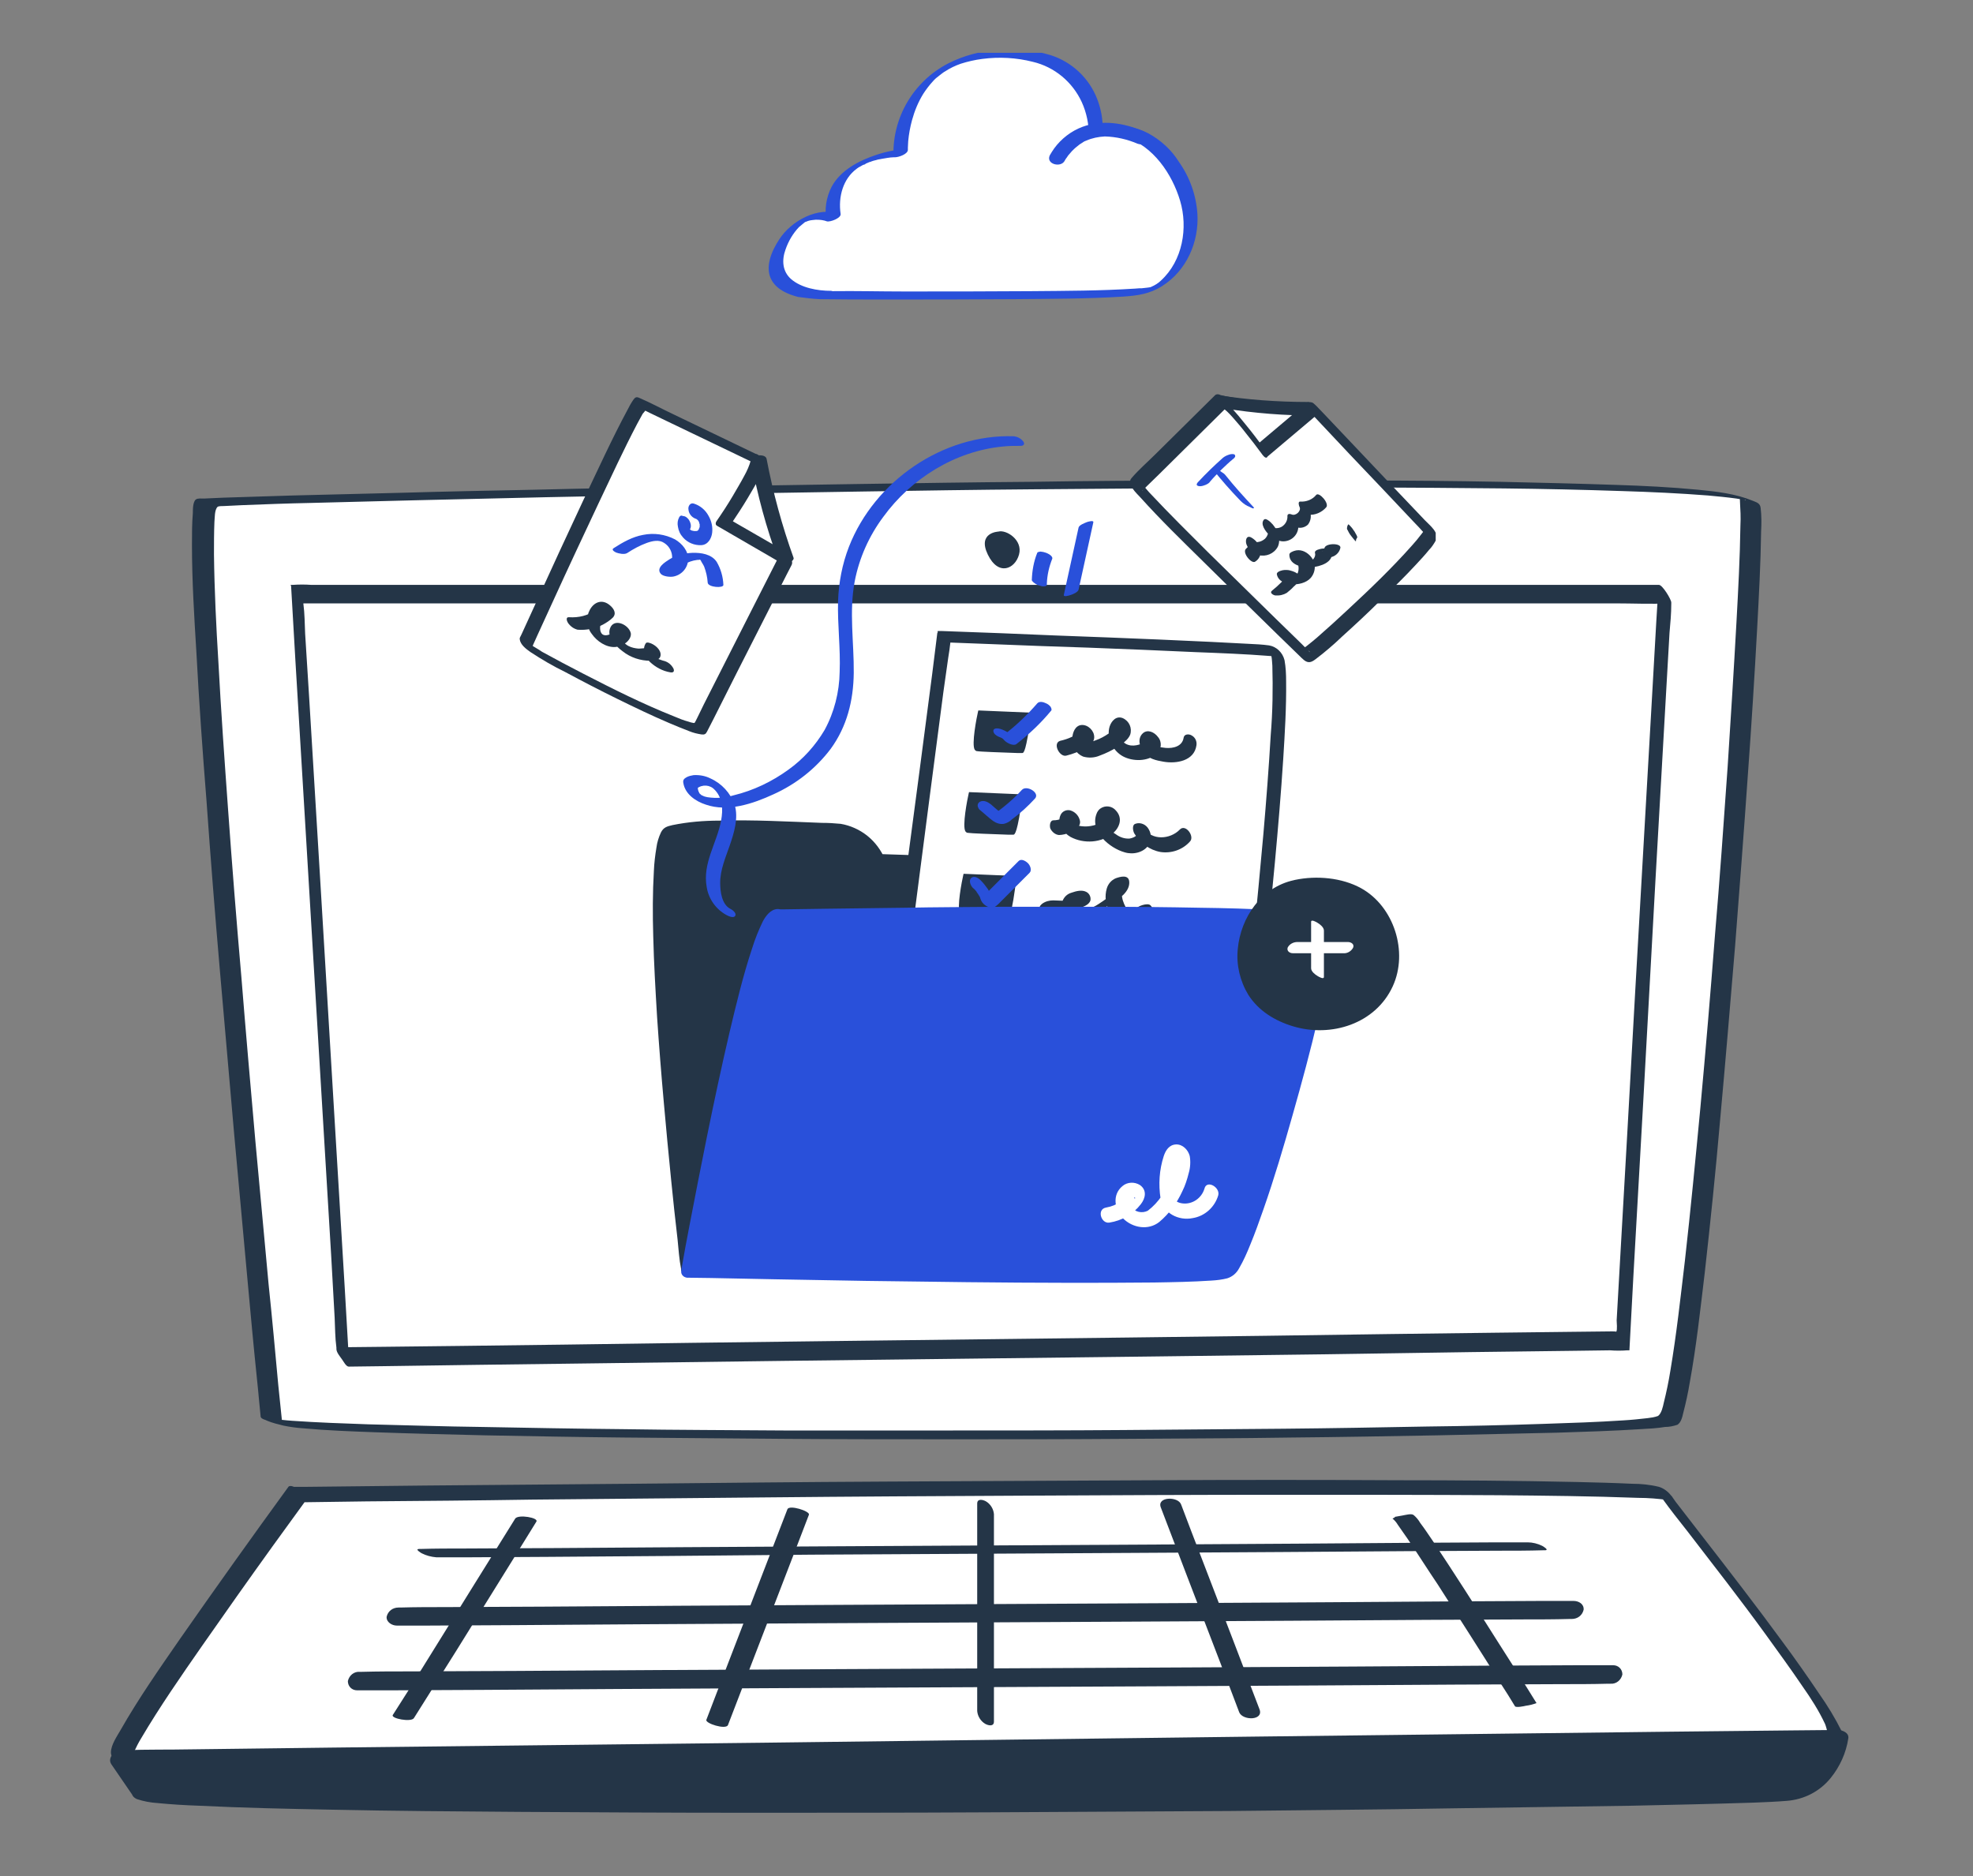 <svg width="448" height="426" viewBox="0 0 448 426" fill="none" xmlns="http://www.w3.org/2000/svg">
<rect x="0" y="0" width="448" height="426" fill="#808080" stroke="none"/>
<path d="M61.687 322.499C61.687 322.499 41.587 115.299 47.287 114.199C52.987 113.099 395.687 105.199 397.687 114.199C399.687 123.199 385.487 318.199 379.087 322.499C372.687 326.799 62.087 327.099 61.687 322.499Z" fill="white"/>
<path d="M64.088 323.2L63.188 314.5C62.488 306.9 61.788 299.2 60.988 291.6C59.988 280.8 58.988 269.9 57.988 259.1C56.888 246.6 55.788 234.1 54.788 221.6C53.688 209 52.688 196.4 51.788 183.8C50.988 172.7 50.188 161.5 49.588 150.3C49.088 142.2 48.688 134.1 48.588 125.9C48.588 123.4 48.588 120.9 48.688 118.5C48.788 117.6 48.688 115.8 49.388 115.1C49.588 114.9 50.388 114.9 50.888 114.9C52.288 114.8 53.688 114.8 54.988 114.7C60.088 114.5 65.288 114.3 70.388 114.2C78.188 114 86.088 113.8 93.888 113.6C103.888 113.4 113.888 113.1 123.788 112.9C135.288 112.7 146.888 112.4 158.388 112.2C170.888 112 183.388 111.8 195.988 111.6C208.888 111.4 221.788 111.2 234.588 111.1C247.488 111 260.288 110.9 272.988 110.8C285.088 110.7 297.188 110.7 309.188 110.7C319.988 110.7 330.788 110.8 341.588 110.9C350.488 111 359.488 111.2 368.388 111.5C374.888 111.7 381.388 112 387.788 112.5C389.988 112.7 392.088 112.9 394.288 113.2L394.888 113.3H395.188L396.288 113.5C395.788 113.3 396.788 113.6 396.288 113.5C396.788 113.7 396.788 113.6 396.188 113.5L395.988 113.4L395.188 113.1C395.588 113.2 394.688 112.9 394.988 113C394.688 112.9 394.888 112.9 394.888 113C394.888 113.1 394.788 112.8 394.988 113.1C395.088 113.4 395.088 113.7 395.088 113.9C395.188 115.7 395.288 117.5 395.188 119.3C395.088 126.6 394.688 134 394.288 141.3C393.688 152.2 392.988 163.2 392.288 174.1C391.388 186.9 390.488 199.8 389.388 212.6C388.388 225.6 387.288 238.6 386.088 251.6C384.988 263.2 383.888 274.7 382.588 286.2C381.588 294.6 380.688 302.9 379.288 311.2C378.888 313.7 378.388 316.1 377.788 318.5C377.588 319.4 377.288 320.9 376.488 321.5C375.688 321.8 374.888 321.9 374.088 322C372.288 322.2 370.488 322.4 368.688 322.5C362.688 322.9 356.588 323.1 350.488 323.3C341.688 323.6 332.888 323.8 324.088 323.9C313.188 324.1 302.388 324.3 291.488 324.4C279.288 324.5 267.188 324.6 254.988 324.7C242.088 324.8 229.188 324.8 216.388 324.8C203.488 324.8 190.688 324.8 177.888 324.8C165.788 324.7 153.588 324.7 141.488 324.5C130.788 324.4 120.088 324.2 109.388 324C100.788 323.9 92.188 323.6 83.588 323.4C77.888 323.2 72.088 323 66.388 322.6C64.788 322.5 63.288 322.3 61.688 322.1C61.188 322 61.888 322 61.288 322C60.888 322 61.188 322 61.188 322C61.188 322 61.488 322.1 61.288 322L61.688 322.1C62.188 322.2 63.388 322.8 63.888 322.9C64.088 323.2 64.088 323.3 64.088 323.2C63.988 322.7 62.188 322.3 61.788 322.2C60.988 322 60.188 321.8 59.288 321.7C59.388 322.2 60.388 322.4 60.688 322.6C61.888 323.1 63.188 323.4 64.388 323.7C65.888 324 67.288 324.2 68.788 324.3C74.188 324.8 79.688 325 85.088 325.2C93.388 325.5 101.788 325.7 110.088 325.9C120.688 326.1 131.188 326.3 141.788 326.4C153.888 326.5 165.988 326.6 178.088 326.7C191.088 326.8 204.088 326.8 216.988 326.8C229.888 326.8 242.988 326.8 256.088 326.7C268.488 326.6 280.888 326.6 293.288 326.4C304.388 326.3 315.488 326.1 326.488 325.9C335.488 325.7 344.588 325.5 353.588 325.3C359.888 325.1 366.188 324.9 372.488 324.5C374.388 324.4 376.288 324.3 378.088 324C379.088 324 379.988 323.8 380.888 323.5C381.688 323 381.988 321.8 382.188 320.9C382.788 318.6 383.288 316.3 383.688 313.9C385.188 305.7 386.088 297.3 387.088 289C388.388 277.4 389.588 265.8 390.588 254.2C391.788 241.1 392.888 227.9 393.988 214.7C394.988 201.7 395.988 188.8 396.888 175.8C397.688 164.8 398.388 153.7 398.988 142.7C399.388 135.3 399.788 128 399.888 120.6C399.988 118.9 399.988 117.1 399.788 115.4C399.688 114.3 398.988 114.1 397.988 113.7C394.088 112.1 389.788 111.6 385.588 111.2C379.388 110.6 373.188 110.3 366.988 110.1C358.288 109.8 349.488 109.6 340.788 109.4C330.088 109.2 319.488 109.1 308.788 109.1C296.688 109.1 284.688 109.1 272.588 109.1C259.688 109.1 246.888 109.2 233.988 109.4C220.888 109.5 207.888 109.7 194.788 109.9C182.088 110.1 169.288 110.3 156.488 110.5C144.788 110.7 132.988 110.9 121.288 111.2C111.088 111.4 100.888 111.6 90.788 111.9C82.688 112.1 74.588 112.3 66.588 112.5C61.288 112.7 55.988 112.8 50.688 113C49.288 113.1 47.788 113.1 46.288 113.2C45.788 113.2 44.888 113.1 44.488 113.4C43.788 113.9 43.788 115.7 43.788 116.5C43.588 118.9 43.588 121.3 43.588 123.7C43.588 131.8 44.088 139.9 44.588 148C45.188 159.3 45.988 170.5 46.888 181.8C47.788 194.5 48.788 207.2 49.888 219.9C50.988 232.6 52.088 245.2 53.188 257.7C54.188 268.6 55.188 279.5 56.188 290.5C56.888 298.2 57.588 305.8 58.388 313.5C58.688 316.2 58.888 319 59.188 321.7C59.388 322.7 63.988 323 64.088 323.2Z" fill="#243547"/>
<path d="M67.389 134.899H377.989L368.589 304.399L77.889 308.199L67.389 134.899Z" fill="white"/>
<path d="M68.788 137H366.788C370.788 137 374.888 137.2 378.888 137H379.388L376.588 133L376.088 141.1L374.888 162.3L373.188 192L371.288 225.3L369.488 257.5L367.988 283.9L367.088 299.8C367.088 300.2 367.288 302 366.988 302.4C367.088 302.3 366.088 302.3 365.988 302.3L356.888 302.4L339.688 302.6L315.888 302.9L287.388 303.3L255.588 303.7L222.188 304.1L188.788 304.5L156.988 304.9L128.388 305.3L104.588 305.6L87.088 305.8L77.688 305.9H76.488L79.288 309.9L78.288 292.6L75.788 251.1L72.788 201.1L70.188 158.2L69.288 143.9C69.188 141.7 69.188 139.3 68.888 137.1C68.888 137 68.888 136.9 68.888 136.8C68.888 135.9 67.888 134.8 67.388 134.1C67.188 133.9 66.088 132.6 66.088 132.9L67.088 150.2L69.588 191.7L72.588 241.7L75.188 284.9L75.988 299.2C76.088 301.4 76.088 303.8 76.388 306C76.388 306.1 76.388 306.2 76.388 306.3C76.388 307.1 77.288 308.1 77.688 308.7C77.988 309.1 78.588 310.3 79.188 310.3L86.988 310.2L108.188 309.9L139.388 309.5L177.688 309L219.488 308.5L261.688 308L300.988 307.5L334.188 307L358.188 306.7L365.588 306.6C366.888 306.7 368.188 306.7 369.488 306.6C369.688 306.6 369.788 306.6 369.988 306.6V306.5L370.888 289.7L373.188 249L375.888 200L378.288 157.7L379.088 143.7C379.288 141.5 379.488 139.3 379.488 137.1C379.488 137 379.488 136.9 379.488 136.8C379.488 136.1 377.488 132.8 376.688 132.8H70.688C69.288 132.7 67.888 132.7 66.488 132.8C66.288 132.8 66.088 132.8 65.988 132.8C66.288 133.6 66.688 134.3 67.188 135C67.488 135.5 68.188 137 68.788 137Z" fill="#243547"/>
<path d="M226.689 120.7C226.689 120.7 221.889 120.9 224.289 125.9C226.689 130.9 230.489 129.2 231.389 125.9C232.289 122.6 228.489 120.2 226.689 120.7Z" fill="#243547"/>
<path d="M67.388 339.2C67.388 339.2 23.588 398.8 27.488 399.6C31.388 400.4 415.388 399.6 416.988 394.9C418.588 390.2 380.288 342.8 377.988 339.3C375.688 335.8 67.388 339.2 67.388 339.2Z" fill="white"/>
<path d="M65.487 337.599C57.188 348.999 48.987 360.499 40.888 372.099C36.188 378.899 31.488 385.599 27.387 392.799C26.587 394.199 25.188 396.199 25.188 397.899C25.188 399.599 27.488 401.199 29.188 401.399C34.388 401.899 39.788 401.599 44.987 401.599C56.788 401.699 68.588 401.699 80.388 401.699C96.787 401.699 113.287 401.699 129.688 401.599C148.988 401.499 168.387 401.499 187.688 401.399C208.087 401.299 228.587 401.099 248.987 400.999C268.587 400.799 288.288 400.599 307.888 400.399C324.988 400.199 342.087 399.899 359.087 399.599C371.887 399.299 384.587 399.099 397.288 398.599C403.888 398.399 410.688 398.399 417.188 397.299C417.688 397.299 418.188 397.199 418.587 396.899C419.688 396.099 418.587 394.099 418.188 393.099C416.688 390.099 414.987 387.299 413.087 384.599C410.387 380.599 407.587 376.599 404.688 372.699C398.688 364.499 392.488 356.499 386.288 348.499C384.388 345.999 382.387 343.499 380.487 340.999L379.788 339.999C379.188 339.199 380.288 340.499 379.388 339.499C378.688 338.599 377.688 337.899 376.688 337.599C374.688 337.099 372.587 336.899 370.587 336.899C366.387 336.699 362.288 336.599 358.087 336.499C344.487 336.199 330.888 336.099 317.288 336.099C298.888 335.999 280.488 335.999 262.188 336.099C242.087 336.199 221.887 336.299 201.688 336.399C182.288 336.499 162.987 336.699 143.587 336.899C127.987 336.999 112.287 337.199 96.688 337.299C87.688 337.399 78.688 337.499 69.588 337.599H66.188C64.388 337.599 67.588 341.099 68.888 341.099L83.287 340.899C95.787 340.799 108.188 340.699 120.688 340.499C138.287 340.299 155.787 340.199 173.387 339.999C193.188 339.799 213.088 339.699 232.888 339.599C252.288 339.499 271.788 339.399 291.188 339.399C307.587 339.399 323.888 339.399 340.288 339.499C350.888 339.599 361.387 339.699 371.987 340.099C374.287 340.099 376.587 340.299 378.788 340.599C379.188 340.699 378.388 340.399 378.688 340.599C378.987 340.799 377.788 340.099 377.888 340.199C377.288 339.799 376.688 339.199 376.288 338.599C376.388 338.799 376.587 339.099 376.788 339.299L377.487 340.299C379.287 342.799 381.188 345.199 383.087 347.599C389.087 355.399 395.188 363.199 400.987 371.199C403.787 375.099 406.587 378.899 409.288 382.899C411.188 385.599 412.988 388.399 414.388 391.399C414.588 391.799 414.887 393.099 414.987 393.299C414.487 393.399 413.988 393.599 413.388 393.699C410.888 394.099 408.388 394.199 405.888 394.399C396.388 394.999 386.188 395.299 376.487 395.499C361.487 395.899 346.388 396.199 331.388 396.399C312.988 396.699 294.688 396.899 276.288 397.099C256.288 397.299 236.287 397.499 216.387 397.599C196.488 397.699 176.688 397.799 156.887 397.899C138.887 397.999 120.888 397.999 102.988 398.099C88.588 398.099 74.188 398.099 59.788 398.099C50.788 398.099 41.788 398.099 32.788 397.999C30.788 397.999 28.887 397.899 26.887 397.899C26.688 397.899 26.488 397.899 26.288 397.899H26.188C26.587 397.799 29.488 400.399 29.288 400.599C29.288 400.499 29.288 400.399 29.288 400.299C30.087 398.599 30.887 396.599 31.988 394.799C36.288 387.499 41.087 380.599 45.888 373.699C51.188 366.099 56.487 358.599 61.888 351.099C64.388 347.699 66.787 344.299 69.287 340.899C70.188 339.699 66.287 336.599 65.487 337.599Z" fill="#243547"/>
<path d="M32.388 406.5L27.588 399.5L417.088 394.8C417.088 394.8 415.688 403.9 407.988 406.5C400.288 409.1 42.688 411.7 32.388 406.5Z" fill="#243547"/>
<path d="M34.489 405.4L29.689 398.4L27.389 401.6L37.889 401.5L66.189 401.2L108.289 400.7L159.289 400.1L215.489 399.4L271.789 398.7L324.689 398.1L369.089 397.6L401.189 397.2C406.189 397.1 411.289 397.4 416.289 397H416.989L414.589 395.1V395.3C414.789 395.1 414.589 395.1 414.489 395.6C414.289 396.4 413.989 397.2 413.689 398C412.889 400.2 411.489 402.1 409.689 403.5C408.889 404 407.989 404.5 407.089 404.8C407.689 404.5 407.689 404.7 407.089 404.8C405.189 405 403.189 405.1 401.289 405.2C393.089 405.6 384.889 405.8 376.689 405.9C363.789 406.2 350.989 406.4 338.089 406.6C322.089 406.8 305.989 407 289.989 407.1C272.089 407.3 254.289 407.4 236.389 407.5C218.089 407.6 199.689 407.6 181.389 407.6C164.089 407.6 146.689 407.6 129.389 407.5C114.489 407.4 99.689 407.3 84.789 407C73.689 406.8 62.689 406.6 51.589 406.2C49.589 406.1 47.489 406 45.489 405.9C45.289 405.9 44.589 405.9 45.289 405.9H44.689L43.389 405.8L41.089 405.7C38.889 405.6 36.689 405.4 34.589 405L33.689 404.8C31.289 403.7 28.189 407.2 31.089 408.5C32.589 409 34.189 409.3 35.789 409.4C38.889 409.7 42.089 409.9 45.189 410C55.189 410.5 65.189 410.7 75.289 410.9C89.489 411.2 103.789 411.3 117.989 411.4C134.989 411.5 151.989 411.6 169.089 411.6C187.489 411.6 205.989 411.6 224.389 411.5C242.689 411.4 260.989 411.3 279.389 411.2C296.089 411 312.689 410.9 329.389 410.6C343.089 410.4 356.789 410.2 370.589 410C379.789 409.8 388.989 409.6 398.189 409.3C400.689 409.2 403.189 409.1 405.689 408.9C409.589 408.6 413.189 406.8 415.689 403.7C417.789 401.1 419.189 398 419.689 394.7C419.889 393.4 418.289 392.8 417.289 392.8L406.789 392.9L378.489 393.2L336.389 393.7L285.389 394.3L229.189 395L172.889 395.7L119.989 396.3L75.589 396.8L43.389 397.2C38.389 397.3 33.289 397.2 28.289 397.4H27.589C26.089 397.4 24.289 399.1 25.289 400.6L30.089 407.6C31.689 409.9 36.089 407.7 34.489 405.4Z" fill="#243547"/>
<path d="M99.088 353.599H105.888L124.088 353.499L151.288 353.299L184.188 352.999L220.488 352.799L256.888 352.599L291.088 352.399L319.788 352.199L340.588 352.099C343.788 352.099 347.088 352.099 350.388 351.999H350.788C351.888 351.999 350.388 351.099 350.188 350.999C349.188 350.499 347.988 350.199 346.888 350.199H340.088L321.888 350.299L294.688 350.499L261.788 350.699L225.488 350.899L189.088 351.099L154.888 351.299L126.188 351.499L105.388 351.599C102.188 351.599 98.888 351.599 95.588 351.699H95.188C94.088 351.699 95.588 352.599 95.788 352.699C96.788 353.199 97.888 353.499 99.088 353.599Z" fill="#243547"/>
<path d="M90.089 369.1H97.289L116.589 369L145.389 368.8L180.289 368.6L218.789 368.4L257.389 368.2L293.589 368L323.989 367.8L345.989 367.7C349.489 367.7 352.889 367.7 356.389 367.6H356.889C358.189 367.6 359.289 366.8 359.589 365.5C359.689 364.2 358.489 363.5 357.289 363.5H350.089L330.689 363.6L301.889 363.8L266.989 364L228.489 364.2L189.889 364.4L153.689 364.6L123.289 364.8L101.289 364.9C97.889 364.9 94.389 364.9 90.889 365H90.489C89.189 365 88.089 365.8 87.789 367.1C87.689 368.3 88.989 369.1 90.089 369.1Z" fill="#243547"/>
<path d="M81.188 383.8H88.888L109.488 383.7L140.188 383.5L177.388 383.3L218.488 383.1L259.688 382.9L298.288 382.7L330.688 382.5L354.188 382.4C357.888 382.4 361.588 382.4 365.188 382.3H365.688C366.988 382.4 368.088 381.5 368.388 380.2C368.388 379 367.488 378.1 366.288 378.1C366.188 378.1 366.188 378.1 366.088 378.1H358.388L337.788 378.2L307.088 378.4L269.888 378.6L228.888 378.8L187.688 379L149.088 379.2L116.688 379.4L93.188 379.5C89.488 379.5 85.788 379.5 82.188 379.6H81.688C80.388 379.5 79.288 380.4 78.988 381.7C78.988 382.9 79.888 383.8 81.088 383.8H81.188Z" fill="#243547"/>
<path d="M178.789 342.7L172.589 358.8L162.689 384.5L160.389 390.5C160.089 391.3 164.789 392.8 165.289 391.7L171.489 375.6L181.389 349.9L183.689 343.9C183.889 343.1 179.189 341.6 178.789 342.7Z" fill="#243547"/>
<path d="M221.889 341.399V388.499C221.989 389.699 222.689 390.799 223.689 391.399C224.389 391.799 225.689 392.099 225.689 390.899V343.799C225.589 342.599 224.889 341.499 223.889 340.899C223.189 340.499 221.889 340.199 221.889 341.399Z" fill="#243547"/>
<path d="M263.589 342.3L269.589 358L279.189 383L281.389 388.8C282.189 390.7 286.989 390.7 285.989 388.1L279.989 372.4L270.389 347.4L268.189 341.6C267.489 339.7 262.589 339.8 263.589 342.3Z" fill="#243547"/>
<path d="M116.99 344.8L107.59 359.9L92.689 383.9L89.189 389.4C88.689 390.2 93.389 391.1 93.99 390.1L103.49 375L118.39 351L121.79 345.5C122.39 344.6 117.69 343.8 116.99 344.8Z" fill="#243547"/>
<path d="M316.188 344.799C316.688 345.199 317.088 345.699 317.388 346.199C318.188 347.299 318.888 348.399 319.688 349.499C321.988 352.899 324.187 356.399 326.487 359.799C331.287 367.299 336.088 374.799 340.788 382.299C341.888 383.999 342.987 385.699 343.987 387.399C344.187 387.799 346.087 387.399 346.487 387.299C347.287 387.199 348.088 386.999 348.888 386.699C345.988 381.999 342.987 377.299 339.987 372.599C335.187 364.999 330.288 357.299 325.288 349.799C324.388 348.499 323.487 347.099 322.487 345.799C322.087 345.099 321.587 344.499 320.987 343.999C320.487 343.599 319.087 343.999 318.487 344.099C317.887 344.199 317.288 344.299 316.788 344.399C316.688 344.599 316.388 344.699 316.188 344.799Z" fill="#243547"/>
<g clip-path="url(#clip0_1323_6346)">
<path d="M156.4 288.654C156.4 288.654 144.618 190.691 152.982 188.218C161.345 185.745 183.745 187.491 190.218 187.491C196.691 187.491 199.309 194.545 199.309 194.545C199.309 194.545 258.145 196.436 262.364 197.6C266.582 198.763 249.127 288.654 249.127 288.654H156.4Z" fill="#243547"/>
<path d="M158.073 289.091C157.928 287.637 157.71 286.182 157.564 284.655C157.128 280.8 156.692 276.946 156.328 273.091C155.746 267.637 155.237 262.182 154.728 256.728C154.146 250.473 153.637 244.218 153.128 237.964C152.692 231.782 152.255 225.528 151.964 219.346C151.746 214.037 151.601 208.728 151.673 203.418C151.601 199.709 151.964 196 152.692 192.364C152.91 191.346 153.273 190.4 153.783 189.528C153.928 189.309 153.855 189.382 154.073 189.237C154.219 189.164 154.292 189.091 154.437 189.018C154.583 188.946 154.437 189.018 154.364 189.018C154.51 188.946 154.655 188.946 154.801 188.873C155.092 188.8 155.455 188.728 155.746 188.655C156.473 188.509 157.273 188.364 158.001 188.291C165.71 187.273 173.637 187.709 181.346 188C184.401 188.146 187.455 188.291 190.583 188.364C191.237 188.364 191.892 188.364 192.546 188.509C192.764 188.582 192.983 188.655 193.128 188.728C193.419 188.873 193.71 189.091 194.001 189.237C195.601 190.546 196.837 192.218 197.637 194.182C197.928 195.055 199.673 195.418 200.401 195.418L209.492 195.709C216.328 195.928 223.092 196.218 229.928 196.437C237.055 196.728 244.11 197.018 251.237 197.455C253.855 197.6 256.473 197.746 259.092 197.964L260.546 198.109H260.837L261.419 198.182C261.71 198.182 262.001 198.255 262.292 198.255L262.655 198.328C263.092 198.4 262.364 198.255 262.583 198.328C262.001 198.109 261.419 197.891 260.983 197.528C261.128 197.673 260.983 197.6 260.983 197.455C260.983 197.6 261.128 197.746 261.128 197.891C261.273 198.328 261.273 198.837 261.346 199.273C261.419 200.873 261.346 202.473 261.201 204.073C260.837 209.382 260.037 214.764 259.31 220C258.292 226.909 257.201 233.818 256.037 240.728C254.873 247.782 253.637 254.764 252.328 261.818C251.31 267.491 250.219 273.164 249.201 278.837C248.619 281.818 248.037 284.728 247.455 287.709C247.455 287.855 247.383 288 247.383 288.073L248.037 287.855H166.801C163.019 287.855 159.237 287.782 155.528 287.855H155.383C154.728 287.855 154.583 288.218 155.092 288.655C155.819 289.164 156.619 289.528 157.492 289.528H238.728C242.51 289.528 246.292 289.6 250.001 289.528H250.146C250.292 289.528 250.728 289.528 250.801 289.309C251.237 287.2 251.601 285.091 251.964 283.055C252.983 277.746 253.928 272.509 254.946 267.2C256.255 260.218 257.492 253.309 258.655 246.328C259.892 239.2 261.055 232.073 262.146 224.946C263.019 219.2 263.819 213.382 264.401 207.564C264.546 205.6 264.764 203.709 264.764 201.746C264.837 200.655 264.764 199.564 264.401 198.546C263.746 197.091 261.71 196.873 260.255 196.728C258.146 196.509 256.11 196.364 254.001 196.218C247.31 195.782 240.619 195.491 234.001 195.2C226.655 194.909 219.383 194.618 212.037 194.328L198.873 193.891H198.219L200.983 195.2C200.11 193.091 198.728 191.2 196.91 189.746C195.164 188.364 193.055 187.418 190.873 187.055C189.419 186.909 188.037 186.837 186.583 186.837C178.873 186.546 171.092 186.109 163.383 186.328C159.819 186.328 156.255 186.618 152.692 187.346C151.455 187.637 150.655 187.855 150.073 189.018C149.564 190.109 149.201 191.273 149.055 192.437C148.764 194.182 148.546 195.928 148.473 197.746C148.183 202.691 148.183 207.637 148.328 212.582C148.473 218.691 148.837 224.8 149.201 230.909C149.637 237.382 150.146 243.855 150.728 250.328C151.237 256.218 151.819 262.109 152.401 268C152.837 272.509 153.346 277.018 153.855 281.455C154.073 283.637 154.219 285.964 154.655 288.146C154.655 288.218 154.655 288.364 154.655 288.437C154.801 289.091 158.219 289.891 158.073 289.091Z" fill="#243547"/>
<path d="M230.147 99.055C214.075 98.546 198.584 109.236 192.766 124.145C191.238 128.073 190.438 132.291 190.293 136.509C190.147 141.891 190.875 147.2 190.657 152.582C190.584 157.164 189.42 161.745 187.238 165.745C185.129 169.309 182.366 172.364 179.02 174.764C175.311 177.455 171.093 179.491 166.584 180.582C164.693 181.164 162.657 181.309 160.693 181.018C160.329 180.945 159.966 180.873 159.675 180.727C159.675 180.727 159.093 180.436 159.384 180.582C159.02 180.436 159.384 180.655 159.166 180.436C158.947 180.291 158.802 180.145 158.729 179.927C158.511 179.564 158.438 179.127 158.438 178.691L158.22 179.055C159.457 178.036 161.275 178.182 162.293 179.345C162.366 179.418 162.366 179.418 162.438 179.491C164.111 181.382 164.184 183.855 163.747 186.255C162.802 191.418 159.457 196 160.475 201.455C160.911 204.145 162.584 206.473 164.984 207.782C165.42 208 166.584 208.582 166.947 207.927C167.311 207.273 166.147 206.473 165.784 206.327C163.893 205.309 163.529 202.473 163.529 200.436C163.529 197.455 164.766 194.691 165.711 191.927C166.657 189.164 167.747 185.745 166.802 182.691C165.857 180.073 163.893 177.891 161.275 176.727C160.111 176.145 158.802 175.927 157.493 176C156.984 176.073 156.402 176.218 155.966 176.436C155.311 176.8 155.02 177.091 155.166 177.818C155.602 180.364 158.002 181.964 160.257 182.691C165.275 184.436 171.02 182.473 175.602 180.364C180.766 178.036 185.202 174.545 188.62 170.036C192.329 164.945 193.784 159.055 193.857 152.8C193.929 145.891 192.766 138.909 194.075 132C195.093 126.691 197.347 121.673 200.547 117.382C206.875 108.655 216.911 102.4 227.747 101.382C229.057 101.236 230.438 101.236 231.747 101.236C232.475 101.236 232.766 100.8 232.329 100.218C231.82 99.564 231.02 99.127 230.147 99.055Z" fill="#2950DA"/>
<path d="M214.288 144.728C214.288 144.728 284.907 147.273 289.416 148C293.925 148.728 282.87 244.728 282.87 244.728L202.07 238.109L214.288 144.728Z" fill="white"/>
<path d="M215.67 145.891L225.197 146.254C232.542 146.545 239.815 146.836 247.161 147.054C255.306 147.345 263.379 147.709 271.524 148.072C277.124 148.291 282.87 148.509 288.324 148.945C288.979 149.018 289.561 149.018 290.215 149.091C290.579 149.163 290.87 149.236 290.215 149.018C289.706 148.8 289.27 148.509 288.833 148.072L288.542 147.782C288.324 147.491 288.47 147.563 288.47 147.782C288.47 148 288.47 147.636 288.47 147.854C288.47 148.072 288.542 148.072 288.542 148.145C288.615 148.436 288.688 148.727 288.688 148.945C288.833 149.672 288.833 150.4 288.906 151.127C289.052 156.363 288.979 161.6 288.542 166.836C288.106 174.327 287.524 181.818 286.87 189.382C286.142 197.309 285.415 205.309 284.615 213.236C283.961 219.782 283.233 226.4 282.506 232.945C282.142 236.363 281.779 239.854 281.342 243.272C281.342 243.418 281.342 243.563 281.27 243.709L281.633 243.491L273.561 242.836L254.361 241.236L230.942 239.345L210.87 237.672C207.597 237.382 204.324 236.945 200.979 236.872H200.906L203.524 238.909L204.761 229.6L207.67 207.345L211.161 180.436L214.215 157.091L215.306 149.382C215.524 148.145 215.67 146.982 215.815 145.745C215.815 145.672 215.815 145.672 215.815 145.6C215.888 144.8 212.906 143.127 212.833 143.709L211.67 153.018L208.761 175.272L205.197 202.182L202.142 225.527L201.124 233.163C200.906 234.4 200.761 235.563 200.688 236.8C200.688 236.872 200.688 236.945 200.688 236.945C200.615 237.309 201.488 237.963 201.706 238.109C202.142 238.545 202.724 238.836 203.306 238.982L211.379 239.636L230.579 241.236L253.997 243.127L274.07 244.8C277.342 245.091 280.615 245.527 283.888 245.6H284.033C284.252 245.6 284.397 245.6 284.397 245.382C284.688 242.909 284.979 240.436 285.197 237.963C285.852 231.782 286.506 225.672 287.161 219.491C287.961 211.563 288.761 203.636 289.488 195.782C290.215 187.927 290.87 180.145 291.379 172.291C291.742 166.472 292.106 160.582 292.033 154.691C292.033 153.091 291.961 151.491 291.67 149.891C291.233 148.145 289.852 146.836 288.179 146.545C286.652 146.327 284.979 146.254 283.452 146.182C280.615 146.036 277.852 145.891 275.015 145.745C267.161 145.382 259.233 145.018 251.379 144.727C243.524 144.436 235.524 144.145 227.524 143.782L213.706 143.272H213.052C212.47 143.272 213.633 144.436 213.706 144.509C214.215 145.382 214.87 145.745 215.67 145.891Z" fill="#243547"/>
<path d="M222.434 161.673C222.434 161.673 220.761 170.036 221.852 170.182C222.943 170.327 231.525 170.618 232.106 170.618C232.688 170.618 233.852 162.109 233.852 162.109L222.434 161.673Z" fill="#243547"/>
<path d="M232.107 170.982H231.089C227.162 170.837 222.58 170.691 221.78 170.546C221.634 170.546 221.489 170.4 221.343 170.255C220.543 169.091 221.78 162.837 222.071 161.6L222.143 161.31L234.216 161.819L234.143 162.182C232.98 170.691 232.471 170.982 232.107 170.982ZM221.998 169.819C223.016 169.964 228.907 170.182 231.162 170.182H231.962C232.325 169.455 232.907 165.819 233.416 162.4L222.725 161.964C222.071 165.455 221.562 169.237 221.998 169.819Z" fill="#243547"/>
<path d="M220.397 180.219C220.397 180.219 218.724 188.582 219.815 188.728C220.906 188.873 229.487 189.164 230.069 189.164C230.651 189.164 231.815 180.728 231.815 180.728L220.397 180.219Z" fill="#243547"/>
<path d="M230.069 189.527H229.05C225.123 189.382 220.541 189.236 219.669 189.091C219.523 189.091 219.378 188.945 219.232 188.8C218.432 187.636 219.669 181.382 219.959 180.145L220.032 179.854L232.105 180.364L232.178 180.727C231.014 189.236 230.432 189.527 230.069 189.527ZM220.687 180.582C220.032 184.073 219.523 187.927 219.959 188.436C220.759 188.582 226.869 188.727 229.123 188.8H229.923C230.287 188.073 230.941 184.436 231.378 181.018L220.687 180.582Z" fill="#243547"/>
<path d="M219.162 198.764C219.162 198.764 217.489 207.127 218.58 207.273C219.671 207.418 228.253 207.709 228.835 207.709C229.417 207.709 230.58 199.2 230.58 199.2L219.162 198.764Z" fill="#243547"/>
<path d="M228.834 208.073H227.816C223.889 207.928 219.307 207.782 218.434 207.637C218.289 207.637 218.143 207.491 217.998 207.346C217.198 206.182 218.434 199.928 218.725 198.691L218.798 198.4L230.871 198.909L230.798 199.273C229.78 207.709 229.198 208.073 228.834 208.073ZM218.652 206.909C219.671 207.055 225.634 207.273 227.816 207.273H228.616C228.98 206.546 229.634 202.909 230.071 199.491L219.38 199.055C218.798 202.546 218.289 206.328 218.652 206.909Z" fill="#243547"/>
<path d="M235.523 125.527C234.723 127.491 234.36 129.6 234.287 131.709C234.287 131.927 234.723 132.291 234.942 132.436C235.305 132.727 235.742 132.873 236.251 133.018C236.614 133.164 236.978 133.164 237.342 133.091C237.633 133.018 237.705 132.945 237.705 132.655C237.705 132.582 237.705 132.436 237.705 132.291V132.509C237.778 130.545 238.214 128.655 238.942 126.836C239.014 126.618 238.796 126.327 238.651 126.182C237.996 125.6 237.123 125.309 236.251 125.236C235.96 125.309 235.596 125.309 235.523 125.527Z" fill="#2950DA"/>
<path d="M244.907 119.782L241.561 135.055C241.416 135.637 242.798 135.2 243.016 135.128C243.525 134.982 244.761 134.473 244.907 133.891L248.252 118.618C248.398 118.037 247.016 118.473 246.798 118.546C246.289 118.764 245.052 119.2 244.907 119.782Z" fill="#2950DA"/>
<path d="M242.144 171.564C243.599 171.201 244.908 170.692 246.217 169.964C247.453 169.31 248.762 168.437 248.399 166.837C248.108 165.455 246.508 164.219 245.053 164.728C243.817 165.237 243.453 166.837 243.453 168.073C243.453 169.673 244.399 171.128 245.926 171.783C247.162 172.146 248.544 172.073 249.708 171.564C251.09 171.055 252.471 170.401 253.708 169.601C254.726 168.946 256.108 168.073 256.617 166.837C257.126 165.31 256.399 163.71 254.944 163.055C253.49 162.473 252.399 163.637 251.962 164.946C251.162 167.492 252.69 170.473 254.944 171.71C257.199 172.946 260.69 172.946 262.653 171.128C263.744 170.182 263.89 168.437 262.944 167.346C262.144 166.255 260.617 165.528 259.526 166.473C258.217 167.637 258.726 169.601 259.671 170.837C260.762 172.292 262.508 172.655 264.181 172.946C267.09 173.455 271.162 172.801 271.671 169.237C271.817 168.292 271.38 167.419 270.58 166.983C269.999 166.619 268.908 166.619 268.762 167.492C268.471 169.455 266.435 169.964 264.69 169.819C264.108 169.746 263.599 169.673 263.017 169.601C262.581 169.455 262.144 169.31 261.708 169.237C261.781 169.237 261.271 169.164 261.635 169.31C261.635 169.31 261.781 169.601 261.708 169.382C261.635 169.092 261.417 168.873 261.126 168.728C260.108 167.637 260.835 168.073 260.399 168.292C259.017 169.092 257.126 169.746 255.599 168.873C255.162 168.655 254.871 168.219 254.799 167.783C254.726 167.492 254.726 167.273 254.799 166.983C254.799 166.91 255.017 166.183 255.162 166.255L254.435 165.964C254.29 164.801 254.071 164.437 253.781 164.873C253.708 164.946 253.708 165.019 253.635 165.092C253.49 165.237 253.271 165.383 253.126 165.528C252.69 165.892 252.253 166.183 251.744 166.546C250.799 167.201 249.853 167.71 248.835 168.073C248.399 168.219 247.89 168.437 247.453 168.582C247.235 168.655 246.944 168.728 246.726 168.728C246.581 168.728 246.362 168.655 246.217 168.728C246.071 168.801 246.435 169.383 246.58 169.164C246.726 168.946 246.58 168.873 246.58 168.728C246.653 168.51 246.726 168.364 246.726 168.146L246.871 167.928C246.653 167.928 246.435 167.855 246.29 167.71L245.708 166.91L245.781 167.055L245.562 166.183C245.562 166.037 245.49 166.183 245.344 166.255C245.199 166.328 244.981 166.473 244.835 166.546C244.399 166.837 243.962 167.055 243.453 167.273C242.581 167.71 241.635 168.001 240.69 168.219C238.944 168.801 240.617 172.001 242.144 171.564Z" fill="#243547"/>
<path d="M240.47 189.6C242.216 189.527 243.816 188.8 244.979 187.563C245.27 187.127 245.343 186.545 245.125 186.036C244.834 185.091 244.034 184.291 243.016 184C242.143 183.782 241.197 184.218 240.834 185.018C239.888 186.982 241.416 189.091 243.088 190.036C246.07 191.636 250.143 191.418 252.761 189.163C254.288 187.782 254.943 185.745 253.416 184.073C252.543 182.982 250.943 182.763 249.779 183.636C249.416 183.927 249.125 184.363 248.979 184.8C247.452 188.8 251.961 192.582 255.379 193.527C257.27 194.109 259.67 193.6 260.834 191.854C261.488 190.763 261.488 189.382 260.834 188.291C260.252 187.2 258.943 186.618 257.779 187.054C256.979 187.345 257.27 188.727 257.561 189.236C258.87 191.418 261.052 193.018 263.525 193.454C265.997 193.818 268.543 192.945 270.215 191.054C271.306 189.891 269.197 186.982 267.888 188.363C265.706 190.618 261.488 190.909 259.743 188L259.525 190.182L259.379 190.254L258.725 189.745C258.143 189.163 258.652 189.018 258.215 189.527C258.07 189.673 257.925 189.818 257.706 189.963C257.343 190.182 256.906 190.327 256.47 190.4C255.379 190.473 254.288 190.109 253.416 189.454C252.761 189.091 252.179 188.509 251.743 187.854C251.597 187.491 251.597 187.127 251.743 186.763C251.816 186.618 251.961 186.545 252.034 186.473H252.106C252.397 186.4 252.252 186.182 251.597 185.891L251.452 185.018C251.452 185.818 250.361 186.545 249.634 186.909C248.834 187.345 247.888 187.563 246.943 187.636C246.07 187.709 245.125 187.563 244.252 187.345C244.106 187.345 243.161 186.836 243.161 186.836C243.161 186.836 243.452 187.2 243.306 187.345C243.161 187.273 242.943 187.2 242.87 187.054L242.361 186.254L242.434 186.4L242.579 184.873C241.706 185.745 240.47 186.254 239.234 186.254C238.361 186.254 238.288 187.563 238.506 188.145C238.87 188.873 239.597 189.527 240.47 189.6Z" fill="#243547"/>
<path d="M236.69 206.182L240.908 206.327C242.144 206.473 243.453 206.4 244.69 206.254C245.708 206.036 247.308 205.527 247.599 204.436C247.744 203.709 247.381 202.909 246.726 202.545C245.708 201.963 244.326 202.327 243.308 202.691C242.29 202.982 241.563 203.709 241.199 204.727C240.69 206.836 242.872 208 244.69 208C247.453 208.073 250.144 206.618 252.399 205.163C254.072 204.145 256.69 202.4 256.399 200.073C256.181 198.545 254.363 199.054 253.344 199.418C252.326 199.854 251.599 200.727 251.308 201.745C250.799 203.491 251.017 205.382 251.963 206.982C253.126 209.091 255.453 210.254 257.853 209.891C259.163 209.673 260.69 209.236 261.417 208.073C261.999 207.273 261.926 206.182 261.199 205.527C260.544 204.945 258.144 205.745 257.853 206.473C257.053 208.582 260.181 209.745 261.708 210.182C264.035 210.763 266.508 210.691 268.763 209.891C269.126 209.745 270.508 209.382 270.363 208.8C270.217 208.218 268.763 208.654 268.472 208.727C267.09 209.163 265.635 209.091 264.326 208.654C263.235 208.291 260.763 207.273 261.344 205.818L257.999 206.763C258.363 207.127 258.508 207.636 258.29 208.145C258.217 208.291 258.217 208.436 258.144 208.509C257.853 208.873 258.072 208.8 258.799 208.436C258.508 208.291 258.217 208.218 257.926 208.145C256.908 207.709 256.108 206.909 255.599 205.963C255.09 205.018 254.726 204 254.726 202.909C254.726 202.327 254.726 201.818 254.872 201.309C254.944 200.8 255.163 200.291 255.453 199.854L254.29 200.363L254.508 200.291L252.908 200.436L253.126 200.509L252.835 200.291C254.072 202.254 251.235 204.073 249.926 204.945C248.617 205.818 246.653 207.2 245.272 205.454C245.053 205.163 244.835 204.8 244.835 204.363C244.835 203.927 245.053 203.709 245.126 203.273C245.417 202.909 245.199 202.982 244.399 203.345C243.599 203.345 243.381 203.491 243.744 203.636C243.817 203.782 244.035 203.854 244.108 204C244.326 204.363 244.181 204.582 244.326 204.873C244.326 204.945 244.253 205.018 244.253 205.091L245.49 204.654C245.272 204.654 244.981 204.654 244.763 204.654L243.017 204.582L239.163 204.436C238.29 204.436 237.417 204.654 236.69 205.163C235.89 205.818 235.89 206.182 236.69 206.182Z" fill="#243547"/>
<path d="M227.304 167.491C226.94 167.345 227.304 167.491 227.45 167.563C227.595 167.636 227.595 167.636 227.45 167.563L227.668 167.709L227.886 167.854C227.74 167.782 227.74 167.782 227.813 167.854C227.886 167.927 228.104 168.145 228.177 168.218C228.686 168.727 230.14 169.454 230.795 168.945C233.704 166.691 236.395 164.145 238.722 161.309C238.868 161.091 238.649 160.654 238.577 160.509C238.286 160.145 237.922 159.854 237.559 159.709C236.977 159.418 236.031 159.127 235.522 159.709C233.195 162.4 230.65 164.8 227.886 166.909L230.504 167.636C229.631 166.691 228.468 165.964 227.231 165.527C226.795 165.382 225.559 165.164 225.559 165.964C225.559 166.764 226.649 167.273 227.304 167.491Z" fill="#2950DA"/>
<path d="M222.435 183.855C223.453 184.655 224.472 185.673 225.49 186.401C226.217 186.91 227.09 187.201 227.963 187.055C228.617 186.91 229.272 186.546 229.781 186.037C231.672 184.655 233.417 183.055 235.017 181.31C236.181 180.001 233.126 178.182 232.035 179.346C230.726 180.801 229.272 182.11 227.817 183.273C227.453 183.564 227.09 183.855 226.653 184.146C226.508 184.219 226.363 184.364 226.217 184.437C225.926 184.582 226.144 184.582 226.799 184.582C227.453 184.801 227.599 184.801 227.381 184.655C227.163 184.51 227.599 184.873 227.381 184.655C226.581 184.001 225.781 183.346 224.981 182.619C224.326 182.11 223.381 181.601 222.508 182.037C221.999 182.328 221.853 182.91 222.144 183.419C222.217 183.637 222.363 183.782 222.435 183.855Z" fill="#2950DA"/>
<path d="M220.906 201.6C221.197 201.818 221.415 202.036 221.633 202.327C221.633 202.327 221.924 202.691 221.779 202.545C221.633 202.4 221.924 202.764 221.924 202.764C221.997 202.909 222.142 203.055 222.215 203.2C222.215 203.2 222.506 203.709 222.36 203.418C222.506 203.636 222.579 203.927 222.651 204.145C223.015 205.236 224.033 205.964 225.124 206.109C225.924 206.109 226.506 205.455 227.088 204.873L233.779 198.182C234.36 197.6 233.924 196.509 233.415 196C232.906 195.491 231.888 194.909 231.306 195.491L227.379 199.418L225.415 201.382L224.542 202.255C224.397 202.4 224.251 202.545 224.106 202.691C223.67 203.055 223.888 202.691 224.397 202.982L225.124 203.564C225.415 204.073 225.488 204.218 225.342 203.927C225.27 203.782 225.27 203.709 225.197 203.564C225.124 203.418 225.051 203.273 224.979 203.127C224.76 202.691 224.542 202.255 224.324 201.891C223.815 201.164 223.306 200.509 222.651 199.855C222.142 199.345 221.197 198.764 220.542 199.345C219.888 199.927 220.397 201.091 220.906 201.6Z" fill="#2950DA"/>
<path d="M172.401 104.436L145.491 91.563C144.328 90.981 119.819 145.018 119.237 146.181C118.655 147.345 157.928 167.345 158.946 165.236C159.964 163.127 178.437 126.836 178.437 126.836C174.364 120.509 172.401 104.436 172.401 104.436Z" fill="white"/>
<path d="M171.891 103.199L152.982 94.108C150.364 92.872 147.818 91.49 145.127 90.327C144.473 90.036 144.182 90.254 143.818 90.763C143.309 91.49 142.873 92.29 142.509 93.017C138.945 99.636 135.818 106.545 132.545 113.381C128.836 121.308 125.2 129.163 121.564 137.163L118.436 143.999L118.073 144.727C118.073 144.799 118 144.872 118 144.945V145.017C118.145 144.654 118 145.018 118 145.09C118.145 146.399 119.455 147.345 120.473 148.072C123.018 149.745 125.636 151.272 128.327 152.581C132.255 154.69 136.182 156.727 140.182 158.69C144.036 160.581 147.964 162.472 151.891 164.145C153.418 164.799 155.018 165.454 156.545 166.036C157.418 166.399 158.364 166.617 159.309 166.763C159.964 166.836 160.255 166.69 160.545 166.108L162 163.272L167.236 152.872L178.582 130.545L179.745 128.29C179.964 127.854 179.891 127.272 179.527 126.908C178.945 125.963 178.509 124.945 178.073 123.854C176.109 118.908 175.091 113.599 174.291 108.363C174.145 107.345 174 106.327 173.855 105.308C173.782 104.508 172.909 103.781 172.255 103.345C171.891 103.054 171.091 102.763 171.164 103.49C171.818 109.381 173.055 115.199 174.873 120.799C175.527 122.836 176.4 124.727 177.491 126.545L177.273 125.527L170.436 138.981C166.873 145.963 163.382 152.945 159.818 159.927L158.364 162.908C158.218 163.199 158.073 163.49 157.927 163.781C157.782 164.072 157.636 164.145 157.855 164.072C157.782 164.072 157.709 164.145 157.636 164.145C157.345 164.145 157.782 164.218 157.418 164.145C157.055 164.072 156.691 163.999 156.327 163.854C155.236 163.563 154.145 163.127 153.127 162.69C146 159.854 139.164 156.436 132.4 152.945C129.273 151.345 126.145 149.672 123.091 147.999L122.873 147.854C122.655 147.781 123.091 147.999 122.873 147.854L122.436 147.563L121.709 147.127C121.273 146.836 120.836 146.618 120.4 146.327L119.964 146.036L119.745 145.89C119.6 145.818 120.182 146.181 119.891 145.963C119.6 145.745 120.109 146.181 119.964 146.036C120.327 146.399 120.545 146.908 120.691 147.417C120.691 147.563 120.618 147.636 120.691 147.345V147.272C120.691 147.199 120.764 147.127 120.764 147.054C120.909 146.836 120.982 146.618 121.055 146.399L122.073 144.145C123.236 141.527 124.473 138.981 125.636 136.363C128.982 129.017 132.4 121.745 135.818 114.472C138.727 108.363 141.564 102.181 144.691 96.218C145.127 95.49 145.491 94.69 145.927 93.963C146.073 93.745 146.655 93.163 146.655 93.017C146.582 93.236 145.782 92.727 146.073 93.017C146.145 93.09 146.291 93.163 146.364 93.163L147.527 93.745L151.455 95.636L171.455 105.236L172.836 105.89C173.491 106.181 173.782 105.817 173.491 105.236C173.345 104.217 172.691 103.563 171.891 103.199Z" fill="#243547"/>
<path d="M164.4 118.69C164.4 118.69 171.746 107.926 172.4 104.436C173.855 112.072 175.891 119.563 178.509 126.836L164.4 118.69Z" fill="white"/>
<path d="M165.999 118.981C167.308 117.018 168.617 115.054 169.781 113.09C170.726 111.49 171.672 109.89 172.544 108.29C173.272 107.127 173.781 105.89 174.144 104.508L170.581 104.727C171.963 112.363 173.999 119.854 176.69 127.127L179.963 126.181L167.599 119.054L165.853 118.036C165.053 117.599 164.108 117.599 163.308 117.963C162.799 118.181 162.072 118.981 162.872 119.418L175.163 126.545L176.908 127.563C177.563 127.927 178.29 127.999 179.017 127.781C179.381 127.708 180.399 127.199 180.181 126.618C177.563 119.345 175.526 111.854 174.072 104.218C173.853 102.908 170.726 103.272 170.508 104.436C170.144 105.745 169.635 106.908 168.981 108.072C168.181 109.599 167.235 111.127 166.363 112.654C165.199 114.618 163.963 116.508 162.653 118.399C161.781 119.854 165.344 119.999 165.999 118.981Z" fill="#243547"/>
<path d="M131.164 142.981C133.128 143.126 135.164 142.763 136.909 141.817C137.709 141.381 138.509 140.872 139.164 140.217C140.037 139.272 139.382 138.181 138.509 137.454C136.837 135.999 134.946 136.581 133.928 138.472C132.982 140.217 133.128 142.326 134.364 143.926C135.528 145.599 137.637 147.054 139.746 146.908C140.546 146.836 141.346 146.545 142 146.036C142.655 145.599 143.382 144.654 143.237 143.781C142.8 141.817 139.382 140.217 138.509 142.69C137.782 144.726 139.891 146.763 141.346 147.854C143.164 149.308 145.418 150.036 147.746 150.036C148.618 150.036 149.928 149.89 150 148.726C150.073 147.417 148.546 146.254 147.455 145.963C147.237 145.89 146.8 145.817 146.655 146.036C145.709 147.417 146.509 149.163 147.528 150.254C148.837 151.49 150.437 152.363 152.182 152.654C152.909 152.799 153.2 152.436 152.909 151.781C152.473 150.981 151.818 150.399 150.946 150.108C150.291 149.963 149.709 149.672 149.128 149.526C149.418 149.817 149.418 149.89 149.273 149.672C149.2 149.526 149.2 149.381 149.128 149.236C149.128 148.872 149.2 148.581 149.418 148.29L148.618 148.363L148.837 148.436L147.673 147.781L147.818 147.926L147.018 146.908C147.164 147.199 145.128 147.272 144.982 147.272C144.182 147.199 143.455 147.054 142.728 146.69C142.291 146.472 141.855 146.108 141.564 145.745C141.346 145.454 141.273 145.09 141.418 144.726C141.491 144.508 141.564 144.363 141.709 144.145C142.073 143.781 142.146 144.145 141.564 143.708L140.328 142.399L140.4 142.617L140.255 142.036C140.255 143.345 137.564 145.017 136.618 143.854C136.037 143.126 136.255 141.745 136.618 140.945C136.837 140.436 137.782 138.908 138.509 139.126L137.346 138.472C137.055 137.454 136.691 137.236 136.328 137.672C136.182 137.817 136.037 137.963 135.891 138.036C135.746 138.108 135.455 138.399 135.237 138.545C133.491 139.781 131.382 140.29 129.2 140.145C128.4 140.072 128.691 141.017 128.982 141.454C129.564 142.254 130.291 142.763 131.164 142.981Z" fill="#243547"/>
<path d="M142.365 125.6C143.819 124.654 145.274 123.854 146.874 123.272C148.11 122.836 149.637 122.472 150.801 123.272C151.965 124 152.692 125.309 152.619 126.763C152.546 128 151.746 129.454 150.51 129.745L153.346 130.327C152.837 129.745 154.946 128.436 155.237 128.218C156.183 127.636 157.201 127.272 158.365 127.127C158.583 127.127 158.801 127.127 158.946 127.054C159.31 127.054 159.31 127.054 159.092 127.054C158.874 127.054 158.874 127.054 159.092 127.2C159.31 127.709 159.674 128.145 159.892 128.654C160.328 129.818 160.619 131.054 160.692 132.29C160.765 133.381 164.328 133.6 164.255 132.8C164.183 130.981 163.674 129.163 162.728 127.563C161.565 125.818 159.165 125.454 157.201 125.527C155.383 125.6 153.565 126.036 152.037 126.981C151.019 127.636 148.837 128.945 150.074 130.327C150.655 130.909 152.183 131.054 152.91 130.909C154.801 130.545 156.183 128.945 156.255 127.054C156.328 125.09 154.874 123.418 153.274 122.472C151.019 121.309 148.474 120.945 146.001 121.454C143.601 121.89 141.419 123.127 139.383 124.436C138.728 124.8 139.455 125.236 139.892 125.454C140.474 125.672 141.71 125.963 142.365 125.6Z" fill="#2950DA"/>
<path d="M154.219 117.453C153.855 118.108 153.782 118.835 153.928 119.562C154.073 120.508 154.437 121.308 155.091 122.035C156.109 123.199 157.637 123.853 159.237 123.781C160.764 123.708 161.564 122.253 161.709 120.944C161.855 119.635 161.564 118.326 160.909 117.162C160.182 115.781 158.946 114.762 157.491 114.326C156.691 114.108 156.182 114.981 156.328 115.708C156.4 116.581 156.982 117.381 157.855 117.744L158.073 117.817C158.291 117.89 158 117.744 157.928 117.744C158.073 117.817 158.219 117.89 158.291 117.962L158.437 118.035C158.655 118.181 158.146 117.817 158.291 117.962L158.582 118.253C158.728 118.399 158.437 118.108 158.437 118.108C158.509 118.181 158.582 118.253 158.582 118.253C158.582 118.326 158.728 118.544 158.8 118.544C158.873 118.544 158.509 118.108 158.655 118.399C158.655 118.472 158.728 118.544 158.728 118.544L158.8 118.762C158.8 118.762 158.655 118.253 158.728 118.544C158.728 118.69 158.8 118.762 158.873 118.908C158.946 119.199 158.873 118.762 158.8 118.762C158.728 118.762 158.8 118.908 158.873 118.981C158.873 119.126 158.873 119.272 158.873 119.417C158.873 119.344 158.873 118.981 158.873 119.272C158.873 119.344 158.873 119.417 158.873 119.49C158.873 119.562 158.873 119.635 158.873 119.708C158.873 120.217 159.309 120.581 159.819 120.581C160.328 120.581 160.691 120.144 160.691 119.635C160.691 119.126 160.255 118.762 159.746 118.762C159.309 118.762 158.873 119.126 158.873 119.635C158.8 119.781 158.8 119.926 158.728 119.999C158.728 120.072 158.655 120.144 158.655 120.217C158.582 120.435 158.8 120.072 158.655 120.217C158.582 120.362 158.437 120.435 158.364 120.581L158.655 120.362C158.509 120.435 158.364 120.508 158.219 120.581L158.509 120.508C158.364 120.508 158.219 120.581 158.073 120.581C158 120.581 157.637 120.581 157.855 120.581H157.637L157.273 120.508L156.982 120.435L156.837 120.362C157.055 120.435 157.055 120.435 156.909 120.362C156.764 120.29 156.764 120.29 156.691 120.217L156.546 120.144C156.764 120.29 156.764 120.29 156.691 120.217C156.619 120.144 156.328 119.926 156.546 120.144C156.764 120.362 156.546 120.072 156.473 120.072C156.619 120.362 156.691 120.435 156.619 120.217C156.619 120.144 156.546 120.144 156.546 120.072L156.691 120.362C156.691 120.29 156.619 120.217 156.619 120.217C156.546 119.926 156.691 120.653 156.619 120.217C156.546 119.926 156.546 120.581 156.619 120.29V120.144C156.546 120.362 156.546 120.435 156.619 120.29C156.691 120.144 156.691 120.072 156.764 119.999C156.909 119.635 156.909 119.199 156.764 118.762C156.619 118.326 156.4 117.89 156.037 117.599C155.746 117.308 155.382 117.162 155.019 117.162C154.655 116.944 154.364 117.162 154.219 117.453Z" fill="#2950DA"/>
<path d="M277.128 91.127L258.073 110.036C257.201 110.909 295.601 148 296.473 148.872C297.346 149.745 326.146 122.472 324.691 120.945C323.237 119.418 298.001 92.8 298.001 92.8C291.31 94.327 277.128 91.127 277.128 91.127Z" fill="white"/>
<path d="M275.891 89.745L262.436 103.054C260.618 104.872 258.582 106.618 256.909 108.582C255.745 109.891 258.073 112 258.945 112.945C263.454 117.963 268.327 122.691 273.127 127.418C278.727 132.945 284.327 138.472 290 144L294.945 148.8C295.309 149.163 295.673 149.527 296.109 149.891C297.127 150.691 297.854 150.327 298.727 149.672C300.836 148.072 302.8 146.4 304.691 144.582C307.673 141.891 310.654 139.127 313.491 136.291C316.254 133.6 319.018 130.909 321.636 128.072C322.582 127.054 323.6 125.963 324.473 124.872C325.127 124.218 325.636 123.418 326.073 122.618C326.8 120.872 324.618 119.272 323.527 118.109C321.127 115.636 318.8 113.091 316.4 110.618C311.164 105.091 305.927 99.563 300.691 94.036L299.018 92.291C298.727 92 298.436 91.709 298.145 91.491C297.491 91.127 296.836 91.418 296.109 91.491C295.6 91.563 295.018 91.636 294.509 91.636C289.636 91.927 284.618 91.127 279.891 90.254C278.945 90.109 277.927 89.891 276.982 89.672C276.255 89.527 275.673 89.891 275.818 90.691C276.036 91.563 276.691 92.291 277.564 92.582C280.327 93.236 283.091 93.672 285.854 94.036C290.145 94.618 294.8 95.2 299.091 94.254L297.345 93.454L306.582 103.272C311.454 108.363 316.255 113.454 321.055 118.545C321.782 119.272 322.436 120 323.164 120.8C323.382 121.018 323.527 121.236 323.745 121.454C323.818 121.527 323.818 121.6 323.891 121.6C323.6 121.236 323.382 120.8 323.309 120.291C323.236 120.363 323.164 120.509 323.164 120.654C323.164 120.8 323.018 120.945 322.945 121.018L322.8 121.236C322.873 121.091 322.873 121.163 322.727 121.309C322.073 122.182 321.345 123.054 320.618 123.854C316.036 129.018 311.018 133.818 306 138.472C303.745 140.582 301.418 142.691 299.091 144.727C298.291 145.382 297.564 146.036 296.691 146.691C296.4 146.909 296.182 147.054 295.891 147.272C295.6 147.491 296.109 147.272 295.891 147.272C295.673 147.272 295.891 147.272 296.036 147.272C297.2 147.491 297.854 148.509 297.2 147.854C297.054 147.709 296.909 147.563 296.764 147.418L295.164 145.818C293.345 144.072 291.527 142.254 289.709 140.509C284.545 135.491 279.454 130.4 274.291 125.382C269.927 121.018 265.564 116.727 261.345 112.218C260.764 111.636 260.254 110.982 259.745 110.4L259.454 110.109C259.309 109.963 259.818 110.545 259.527 110.182C259.455 110.109 259.454 110.036 259.382 109.963C259.527 110.182 259.6 110.327 259.6 110.545C259.6 110.545 259.6 111.491 259.382 111.418L259.454 111.345C259.527 111.272 259.6 111.2 259.673 111.127L260.473 110.327L263.236 107.636L277.418 93.6L278.436 92.582C279.455 91.418 276.982 88.727 275.891 89.745Z" fill="#243547"/>
<path d="M286.729 102.254C286.729 102.254 279.82 92.8 277.129 91.127C284.038 92.218 291.02 92.727 297.929 92.727L286.729 102.254Z" fill="white"/>
<path d="M286.874 101.599C285.565 99.854 284.256 98.109 282.874 96.436C281.783 95.054 280.62 93.672 279.456 92.436C278.583 91.418 277.565 90.472 276.474 89.745L277.929 92.727C284.838 93.818 291.82 94.4 298.729 94.327L296.911 91.272L285.711 100.727C285.056 101.309 287.165 104.218 287.674 103.781L298.874 94.327C299.456 93.818 297.711 91.272 297.056 91.272C290.074 91.272 283.092 90.763 276.256 89.672C275.674 89.6 276.256 90.763 276.329 90.909C276.62 91.636 277.129 92.218 277.711 92.727C278.074 92.945 278.438 93.236 278.729 93.527C279.092 93.89 279.529 94.327 279.965 94.836C280.983 95.999 281.929 97.09 282.874 98.327C284.111 99.854 285.347 101.454 286.511 103.054C286.656 103.272 287.383 104.29 287.747 103.781C288.111 103.272 287.092 101.89 286.874 101.599Z" fill="#243547"/>
<path d="M295.963 139.782C296.327 139.054 296.763 138.327 297.272 137.673C298.29 136.363 299.454 135.273 300.763 134.254C301.417 133.745 302.145 133.309 302.872 132.945C302.508 133.673 302.072 134.4 301.563 135.054C301.054 135.709 300.545 136.291 299.963 136.873C299.381 137.454 298.799 137.963 298.145 138.473C297.417 139.054 296.763 139.491 295.963 139.782Z" fill="white"/>
<path d="M274.801 109.309C275.601 108.364 276.474 107.491 277.347 106.618C277.783 106.182 278.22 105.818 278.656 105.382L279.383 104.727L279.747 104.436L279.892 104.291C279.601 104.582 279.82 104.364 279.892 104.291C280.111 104.145 280.474 103.854 280.474 103.564C280.474 103.345 280.329 103.127 280.111 103.127C279.747 103.054 279.31 103.127 278.947 103.273C278.51 103.418 278.074 103.636 277.711 103.927C275.747 105.673 273.856 107.491 272.038 109.454C271.892 109.6 271.674 109.891 271.747 110.109C271.82 110.327 272.256 110.4 272.474 110.4C272.911 110.4 273.347 110.254 273.711 110.109C274.22 109.891 274.583 109.673 274.801 109.309Z" fill="#2950DA"/>
<path d="M275.381 106.546C277.345 109.018 279.454 111.418 281.708 113.746C282.29 114.327 283.017 114.837 283.817 115.127C284.036 115.2 284.399 115.491 284.617 115.418C284.836 115.346 284.69 115.2 284.617 115.127C282.436 112.8 280.326 110.473 278.29 107.927C278.072 107.637 277.781 107.418 277.417 107.2C277.054 106.909 276.617 106.691 276.181 106.546C275.963 106.327 274.945 105.964 275.381 106.546Z" fill="#2950DA"/>
<path d="M285.054 127.491C285.854 126.982 286.29 126.109 286.29 125.164C286.145 123.854 285.272 122.691 284.108 122.036C283.017 121.454 282.727 122.691 283.017 123.564C283.454 124.8 284.545 125.745 285.781 126.036C287.454 126.473 289.272 125.745 290.145 124.145C291.017 122.254 289.927 119.854 288.472 118.545C288.254 118.327 287.381 117.6 287.017 117.964C286.072 118.982 287.381 120.654 288.108 121.382C288.908 122.182 289.927 122.764 291.09 122.909C292.981 123.054 294.654 121.673 294.799 119.782C294.799 119.564 294.799 119.345 294.799 119.127L293.854 119.491C294.872 120.073 296.108 119.927 296.981 119.127C297.781 118.109 297.854 116.727 297.199 115.636L297.054 116.873C298.581 117.018 300.108 116.364 301.127 115.2C301.927 114.327 299.527 111.636 298.872 112.364C297.999 113.454 296.617 113.964 295.236 113.891C294.654 113.818 294.945 114.909 295.09 115.127C295.527 116 294.217 117.236 293.272 116.8C292.908 116.654 292.327 116.582 292.327 117.164C292.399 118.109 291.89 119.054 291.09 119.564C290.727 119.782 290.29 119.927 289.781 119.927C289.563 119.927 289.345 119.854 289.127 119.854C288.981 119.854 288.908 119.782 288.836 119.709C288.472 119.491 288.617 119.782 289.417 120.8L287.963 120.218C288.399 120.582 287.89 120.145 287.89 120.145C287.963 120.364 287.963 120.654 287.963 120.873C287.89 121.454 287.599 121.964 287.236 122.327C286.799 122.691 286.29 122.982 285.708 123.054C285.345 123.127 284.69 123.2 284.399 122.982L285.345 124L285.563 124.8L284.981 124.654C284.327 123.2 283.963 122.836 283.817 123.491C283.745 123.636 283.672 123.782 283.599 123.927C283.381 124.145 283.163 124.364 282.945 124.582C281.927 125.454 284.254 128.218 285.054 127.491Z" fill="#243547"/>
<path d="M292.183 134.618C292.692 134.182 293.274 133.745 293.71 133.236C294.219 132.8 294.655 132.363 295.019 131.782C295.746 130.327 293.637 129.672 292.619 129.454C292.037 129.382 291.383 129.382 290.801 129.6C290.51 129.672 289.855 129.963 289.928 130.4C290.219 131.927 291.819 132.582 293.201 132.654C294.728 132.8 296.619 132.363 297.637 131.2C298.437 130.254 298.728 129.018 298.437 127.782C298.001 126.545 297.055 125.527 295.819 125.091C295.165 124.872 294.51 124.872 293.855 125.091C293.492 125.236 292.765 125.454 292.765 125.963C292.765 128.436 296.037 128.945 297.855 128.8C299.674 128.654 302.946 127.709 302.365 125.236L298.801 125.745C299.383 126.763 301.055 126.763 302.074 126.545C303.165 126.327 304.037 125.6 304.328 124.509C304.765 123.272 301.128 123.272 300.765 124.363C300.692 124.582 300.619 124.8 300.474 124.945C300.183 125.527 300.037 125.018 301.055 124.945L302.001 125.018C302.146 125.018 302.365 125.309 302.146 125.018C301.783 124.436 300.619 124.509 300.11 124.582C299.746 124.654 298.437 124.872 298.583 125.527C298.728 125.963 298.583 126.472 298.292 126.836C298.219 126.982 298.074 127.054 297.928 127.127C297.71 127.2 298.074 127.127 297.783 127.127C297.492 127.127 298.146 127.127 297.637 127.127C297.928 127.127 297.274 127.054 297.419 127.127C297.274 127.127 297.055 127.054 296.983 126.982C296.546 126.691 296.328 126.182 296.328 125.672L293.274 126.472C294.583 127.127 295.165 128.582 294.728 129.963C294.583 130.327 294.437 130.618 294.219 130.836C294.146 130.909 294.001 130.982 293.928 131.054C294.001 130.982 293.637 131.054 293.855 131.054H294.219C294.292 130.982 294.219 131.054 294.074 130.982C293.783 130.763 293.565 130.472 293.492 130.182L290.801 131.127C291.019 131.2 291.237 131.127 291.383 131.418C291.528 131.709 291.165 132 290.946 132.218C290.292 132.872 289.565 133.527 288.837 134.109C288.183 134.618 289.128 135.127 289.565 135.2C290.583 135.272 291.455 135.054 292.183 134.618Z" fill="#243547"/>
<path d="M307.892 122.909C307.892 122.837 307.892 122.764 307.892 122.691V122.764C307.892 122.473 308.037 122.255 308.183 122.037C308.183 121.964 308.183 121.891 308.183 121.891C308.11 121.746 308.11 121.673 308.037 121.527C307.965 121.382 307.819 121.164 307.746 121.018C307.674 120.873 307.528 120.582 307.383 120.437C307.165 120.073 306.874 119.709 306.583 119.418L306.365 119.2C306.292 119.127 306.219 119.055 306.146 119.055C305.928 119.346 305.855 119.709 305.855 120.073C305.855 120.146 305.928 120.291 306.001 120.364C306.074 120.509 306.146 120.655 306.219 120.8C306.437 121.237 306.728 121.6 307.019 121.964L307.31 122.327C307.455 122.473 307.601 122.691 307.746 122.837L307.892 122.909C307.965 122.982 307.892 122.982 307.892 122.909Z" fill="#243547"/>
<path d="M176.544 207.926C176.544 207.926 296.98 205.599 300.398 209.745C303.817 213.89 283.38 286.108 278.58 288.581C273.78 291.054 156.398 288.581 156.398 288.581C156.398 288.581 170.798 207.999 176.544 207.926Z" fill="#2950DA"/>
<path d="M176.472 209.382L181.708 209.309C186.363 209.236 190.944 209.163 195.599 209.091C202.144 209.018 208.69 208.945 215.308 208.872C222.872 208.8 230.363 208.8 237.926 208.727C245.49 208.654 252.981 208.727 260.617 208.8L265.999 208.872H266.944H268.326L270.799 208.945C273.926 209.018 277.054 209.091 280.181 209.163C284.908 209.309 289.635 209.527 294.363 209.963C295.744 210.109 297.054 210.327 298.435 210.545C298.726 210.618 297.999 210.4 298.363 210.545L298.654 210.618C298.799 210.691 298.944 210.763 299.09 210.763C299.308 210.763 298.654 210.472 298.944 210.691C299.017 210.836 299.235 210.909 298.944 210.691C298.799 210.545 298.872 210.545 298.944 210.691C298.799 210.4 298.872 210.327 298.872 210.618C298.872 210.691 298.944 210.836 298.944 210.909C298.944 210.545 299.09 211.345 298.944 210.909C298.944 211.272 299.017 211.491 299.017 211.782C299.017 212.582 298.944 213.454 298.872 214.254C298.799 215.345 298.581 216.436 298.435 217.454C298.217 218.982 298.072 219.709 297.781 221.163C296.472 228 294.799 234.836 292.981 241.527C291.017 249.091 288.835 256.654 286.508 264.145C284.617 270.109 282.726 276.072 280.326 281.891C279.963 282.909 279.526 283.854 279.017 284.8C278.944 284.945 278.654 285.527 278.872 285.091L278.581 285.672C278.435 285.963 278.217 286.327 278.072 286.618C277.926 286.909 277.781 287.054 277.635 287.272C277.49 287.491 277.999 286.909 277.708 287.2C277.563 287.345 277.344 287.491 277.854 287.127C277.49 287.345 278.435 286.982 277.926 287.054L277.708 287.127C277.272 287.272 278.144 287.054 277.854 287.127C274.799 287.491 271.744 287.636 268.69 287.782C263.017 287.927 257.417 288 251.744 288C244.617 288 237.49 288 230.29 288C222.508 287.927 214.799 287.854 207.017 287.782C199.599 287.709 192.835 287.563 185.563 287.491C179.744 287.418 173.926 287.272 168.035 287.2L157.999 286.982H156.69L157.926 288.654C158.435 286.036 158.872 283.418 159.381 280.727C160.544 274.4 161.781 268 163.09 261.672C164.617 253.963 166.29 246.254 168.035 238.545C169.563 231.782 171.163 225.018 173.199 218.327C173.854 216.072 174.654 213.818 175.526 211.563C175.672 211.127 175.89 210.763 176.108 210.327C176.254 210.036 176.035 210.472 176.035 210.4C176.035 210.327 176.108 210.254 176.181 210.182L176.472 209.745C176.617 209.454 176.835 209.236 176.981 209.018C177.126 208.8 176.617 209.382 176.908 209.091C177.054 208.945 177.417 208.727 176.835 209.091C177.126 208.872 176.763 209.091 176.617 209.163C177.054 209.236 176.108 209.382 176.472 209.382C177.417 209.309 178.144 208.582 178.29 207.709C178.29 206.763 177.344 206.4 176.544 206.4C174.944 206.472 173.854 208 173.199 209.236C172.254 211.2 171.454 213.163 170.799 215.272C168.69 221.6 167.163 228.072 165.635 234.472C163.817 242.254 162.144 250.109 160.544 257.963C159.163 264.727 157.854 271.563 156.544 278.327C155.89 281.6 155.308 284.945 154.726 288.218V288.363C154.508 289.091 154.944 289.818 155.672 290.036C155.744 290.036 155.89 290.109 155.963 290.109L161.49 290.182C166.363 290.254 171.163 290.4 176.035 290.472C182.872 290.618 189.781 290.691 196.617 290.836C204.326 290.909 212.035 291.054 219.672 291.127C227.381 291.2 235.017 291.272 242.581 291.272C249.054 291.272 255.599 291.272 262.072 291.2C266.435 291.127 270.726 291.054 275.09 290.763C276.326 290.691 277.49 290.545 278.654 290.254C279.817 289.891 280.763 289.091 281.344 288C282.363 286.254 283.163 284.436 283.89 282.618C284.981 280 285.926 277.309 286.872 274.618C289.344 267.563 291.454 260.436 293.49 253.236C295.599 245.818 297.635 238.327 299.381 230.763C300.69 225.236 301.999 219.563 302.581 213.818C302.726 212.436 302.872 210.836 302.435 209.527C301.999 208.582 301.126 208 300.181 207.854C296.835 206.982 293.199 206.836 289.781 206.691C283.963 206.327 278.144 206.182 272.399 206.109C265.054 205.963 257.708 205.891 250.435 205.891C242.654 205.891 234.944 205.891 227.163 205.891C219.89 205.963 212.69 205.963 205.417 206.109C199.599 206.182 193.854 206.254 188.035 206.327L178.072 206.472H176.763C175.817 206.472 175.09 207.2 174.944 208.145C174.726 209.091 175.672 209.382 176.472 209.382Z" fill="#2950DA"/>
<path d="M294.364 201.309C294.364 201.309 310.728 197.527 315.092 211.854C319.455 226.182 305.71 236.727 291.674 230.618C277.637 224.509 281.71 204 294.364 201.309Z" fill="#243547"/>
<path d="M294.799 202.836C295.09 202.763 295.381 202.691 295.672 202.691L296.181 202.618H296.035L296.399 202.545C296.835 202.472 297.344 202.472 297.781 202.472C298.944 202.4 300.108 202.472 301.272 202.545C301.635 202.545 301.054 202.545 301.417 202.545L301.926 202.618L302.944 202.763C303.599 202.909 304.326 203.054 304.981 203.272L305.199 203.345L305.635 203.491C305.999 203.636 306.29 203.782 306.654 203.927C307.017 204.072 307.308 204.291 307.672 204.436C307.89 204.582 308.181 204.727 308.399 204.945C309.708 205.891 310.799 207.054 311.672 208.363C313.781 211.636 314.581 215.636 313.999 219.491C312.69 227.054 305.417 231.491 298.144 230.618C294.435 230.182 290.581 228.654 288.181 226.036C286.144 223.782 284.908 220.872 284.835 217.818C284.69 214.836 285.344 211.854 286.726 209.163C288.035 206.545 290.217 204.509 292.908 203.345C293.199 203.2 293.49 203.127 293.781 203.054C293.999 203.054 294.435 202.909 294.799 202.836C295.672 202.691 296.254 201.891 296.035 201.018V200.945C295.672 200.072 294.726 199.636 293.781 199.854C286.435 201.454 281.708 208.291 281.054 215.491C280.69 219.127 281.563 222.763 283.454 225.891C285.781 229.527 289.49 231.782 293.563 233.018C302.217 235.636 312.326 232.509 316.254 223.927C319.817 216.145 316.544 205.818 309.054 201.672C304.69 199.272 298.944 198.763 294.072 199.782L293.781 199.854C292.908 200 292.326 200.8 292.544 201.672V201.745C292.981 202.618 293.926 203.054 294.799 202.836Z" fill="#243547"/>
<path d="M297.707 209.309V219.855C297.707 220.582 298.652 221.309 299.162 221.6C299.38 221.745 300.616 222.473 300.616 221.818V211.273C300.616 210.545 299.671 209.818 299.162 209.527C298.943 209.382 297.707 208.655 297.707 209.309Z" fill="white"/>
<path d="M293.561 216.436H305.052C305.925 216.509 306.798 216 307.234 215.2C307.598 214.4 306.798 213.891 306.07 213.891H294.58C293.707 213.891 292.834 214.327 292.398 215.127C292.107 215.927 292.834 216.436 293.561 216.436Z" fill="white"/>
<path d="M251.89 277.6C254.726 277.164 257.272 275.709 259.017 273.454C260.108 272.073 260.472 270.254 258.872 269.091C257.636 268.291 255.963 268.364 254.872 269.309C252.472 271.273 253.054 274.691 255.017 276.654C257.199 278.836 260.763 279.418 263.236 277.454C265.49 275.564 267.235 273.164 268.472 270.473C269.126 269.164 269.563 267.782 269.926 266.327C270.29 265.091 270.363 263.709 270.145 262.473C269.781 261.091 268.545 259.782 267.017 259.854C265.49 259.927 264.69 261.164 264.254 262.473C263.236 265.6 263.017 268.873 263.526 272.145C264.108 275.491 267.672 277.236 270.799 276.582C273.563 276.145 275.817 274.109 276.617 271.418C277.126 269.6 273.999 267.782 273.49 269.891C272.835 272.073 270.726 273.527 268.472 273.236C267.963 273.164 267.454 273.018 267.09 272.727C266.581 272.291 266.654 271.345 266.654 270.764C266.581 269.018 266.726 267.273 267.017 265.527C267.163 264.8 267.381 264.145 267.672 263.491C267.817 263.054 267.963 263.418 267.454 263.2C266.945 262.982 267.163 262.691 267.09 263.054C266.872 264.509 266.581 265.964 266.072 267.345C265.49 268.8 264.763 270.254 263.817 271.491C262.945 272.8 261.854 273.964 260.617 274.909C259.308 275.564 257.708 275.2 256.835 274.036C256.617 273.673 256.545 273.164 256.763 272.727C256.908 272.509 257.054 272.291 257.272 272.145C257.272 272.145 257.854 271.709 257.49 272C257.854 271.564 257.926 272.727 257.199 271.636L256.763 270.764L256.835 270.982V270.182C256.69 271.2 255.381 272.218 254.508 272.8C253.49 273.527 252.399 273.964 251.163 274.182C248.981 274.545 249.999 277.891 251.89 277.6Z" fill="white"/>
<path d="M187.458 66.981C187.458 66.981 253.567 67.49 260.185 66.036C266.803 64.581 274.658 53.09 267.313 39.563C259.967 26.036 248.767 30.036 248.767 30.036C248.767 30.036 249.713 11.199 226.658 12.145C203.603 13.09 204.549 34.69 204.549 34.69C204.549 34.69 187.167 35.417 189.349 49.381C189.349 49.381 181.276 46.472 176.985 56.727C172.694 66.981 187.458 66.981 187.458 66.981Z" fill="white"/>
<path d="M186.148 67.927C190.948 68 195.675 68 200.475 68C210.366 68 220.257 68 230.148 67.927C238.439 67.854 246.802 67.854 255.021 67.345C258.221 67.127 261.057 66.763 263.893 64.945C269.421 61.454 272.257 54.982 271.893 48.582C271.602 44.291 270.148 40.218 267.675 36.727C266.002 34.036 263.602 31.854 260.839 30.327C257.493 28.582 253.566 28.145 249.857 29.091C249.566 29.163 249.202 29.309 248.911 29.382L250.366 29.454C250.439 27.054 250.002 24.727 249.13 22.473C247.311 17.745 243.384 14.036 238.511 12.509C234.657 11.345 230.657 10.982 226.73 11.345C222.802 11.563 218.875 12.582 215.311 14.4C207.53 18.4 202.657 26.545 202.875 35.273C202.875 35.345 202.875 35.491 202.875 35.563L205.784 33.818C203.53 33.963 201.275 34.4 199.093 35.127C195.093 36.436 190.875 38.618 188.839 42.4C187.602 44.8 187.166 47.563 187.675 50.254L190.802 48.582C185.711 46.763 179.602 50.182 176.911 54.4C175.239 56.945 173.493 60.8 175.311 63.782C176.548 65.818 178.948 66.836 181.202 67.418C182.802 67.636 184.475 67.854 186.148 67.927C186.948 67.854 187.748 67.563 188.475 66.982C188.693 66.836 189.493 66.036 188.693 66.036C185.639 66.036 181.93 65.382 179.602 63.345C177.639 61.6 177.493 59.054 178.366 56.654C179.021 54.763 180.039 53.018 181.421 51.563C181.857 51.2 182.293 50.836 182.73 50.472C182.875 50.4 182.948 50.327 183.093 50.327C183.093 50.327 183.602 50.109 183.239 50.254L183.675 50.109C184.184 49.963 184.693 49.963 185.202 49.891C185.711 49.891 186.148 49.891 186.584 49.963C187.021 50.036 187.384 50.109 187.748 50.254C188.475 50.472 191.021 49.527 190.875 48.582C190.293 44.654 191.457 40.582 194.511 38.327L195.021 37.963C194.73 38.182 195.239 37.818 195.311 37.818L195.821 37.527C195.457 37.745 196.039 37.382 196.184 37.382C196.33 37.382 196.839 37.091 196.402 37.236L196.911 37.018L197.421 36.8L197.711 36.727C198.148 36.582 197.421 36.8 197.857 36.654C198.293 36.509 198.511 36.436 198.875 36.363L199.384 36.218L199.821 36.145L200.184 36.072L200.621 36L201.493 35.854C202.002 35.782 202.439 35.709 202.948 35.709C203.457 35.709 202.802 35.709 203.093 35.709H203.239C204.039 35.709 206.221 34.982 206.148 33.963C206.148 34.327 206.148 33.6 206.148 33.527C206.148 33.018 206.221 32.509 206.221 32.072C206.366 30.473 206.657 28.872 207.093 27.273C207.675 25.163 208.475 23.2 209.639 21.309C210.293 20.291 211.021 19.345 211.821 18.473C212.257 17.963 212.766 17.527 213.275 17.163C213.566 16.945 214.366 16.291 214.584 16.218C215.675 15.491 216.911 14.909 218.148 14.473C219.748 13.963 221.348 13.6 223.021 13.382C226.875 12.873 230.802 13.091 234.511 14.036C239.457 15.2 243.53 18.618 245.639 23.2C246.73 25.6 247.239 28.145 247.239 30.763C247.239 31.418 248.475 30.909 248.693 30.836C247.821 31.127 248.693 30.836 248.911 30.763C248.33 30.909 249.13 30.763 249.275 30.691C249.639 30.618 249.93 30.618 250.293 30.545C251.021 30.473 251.821 30.473 252.548 30.545C253.566 30.618 254.584 30.836 255.53 31.127C261.857 33.163 266.148 39.491 267.966 45.6C269.784 51.709 268.548 59.2 263.602 63.709C263.311 64 262.948 64.291 262.584 64.509C262.221 64.727 261.857 64.945 261.493 65.091C261.202 65.163 261.857 64.945 261.348 65.163L261.057 65.236C261.13 65.236 261.421 65.163 261.057 65.236L260.548 65.309C260.111 65.382 259.675 65.382 259.239 65.454H258.875C258.802 65.454 258.802 65.454 258.73 65.454L257.784 65.527C249.93 66.036 242.002 66.036 234.148 66.109C224.548 66.182 214.875 66.182 205.275 66.182C199.893 66.182 194.439 66.036 189.057 66.109H188.839C187.966 66.182 187.166 66.472 186.511 67.054C186.148 67.127 185.348 67.927 186.148 67.927Z" fill="#2950DA"/>
<path d="M240.039 35.927C240.039 35.927 244.985 25.381 258.875 31.272L240.039 35.927Z" fill="white"/>
<path d="M241.786 36.436L241.931 36.218C241.713 36.508 242.076 35.854 241.931 36.218C242.004 36.072 242.076 35.927 242.222 35.781C242.44 35.417 242.658 35.127 242.949 34.836C243.095 34.69 243.24 34.472 243.386 34.327L243.676 34.036C243.749 33.963 244.04 33.745 243.749 33.963C244.186 33.527 244.695 33.163 245.131 32.799C245.422 32.654 245.64 32.436 245.931 32.29C245.64 32.436 246.076 32.218 246.149 32.145C246.222 32.072 246.513 31.999 246.658 31.927C247.967 31.345 249.422 31.054 250.876 30.981C253.495 31.054 255.967 31.636 258.367 32.654C259.24 32.945 260.258 32.581 260.695 31.708C261.058 30.763 260.331 30.108 259.531 29.745C255.167 27.927 250.295 27.127 245.786 28.799C243.24 29.745 240.986 31.49 239.386 33.672C239.022 34.181 238.658 34.763 238.367 35.272C237.422 37.308 240.986 38.181 241.786 36.436Z" fill="#2950DA"/>
</g>
<defs>
<clipPath id="clip0_1323_6346">
<rect width="208" height="279.273" fill="white" transform="translate(118 12)"/>
</clipPath>
</defs>
</svg>
